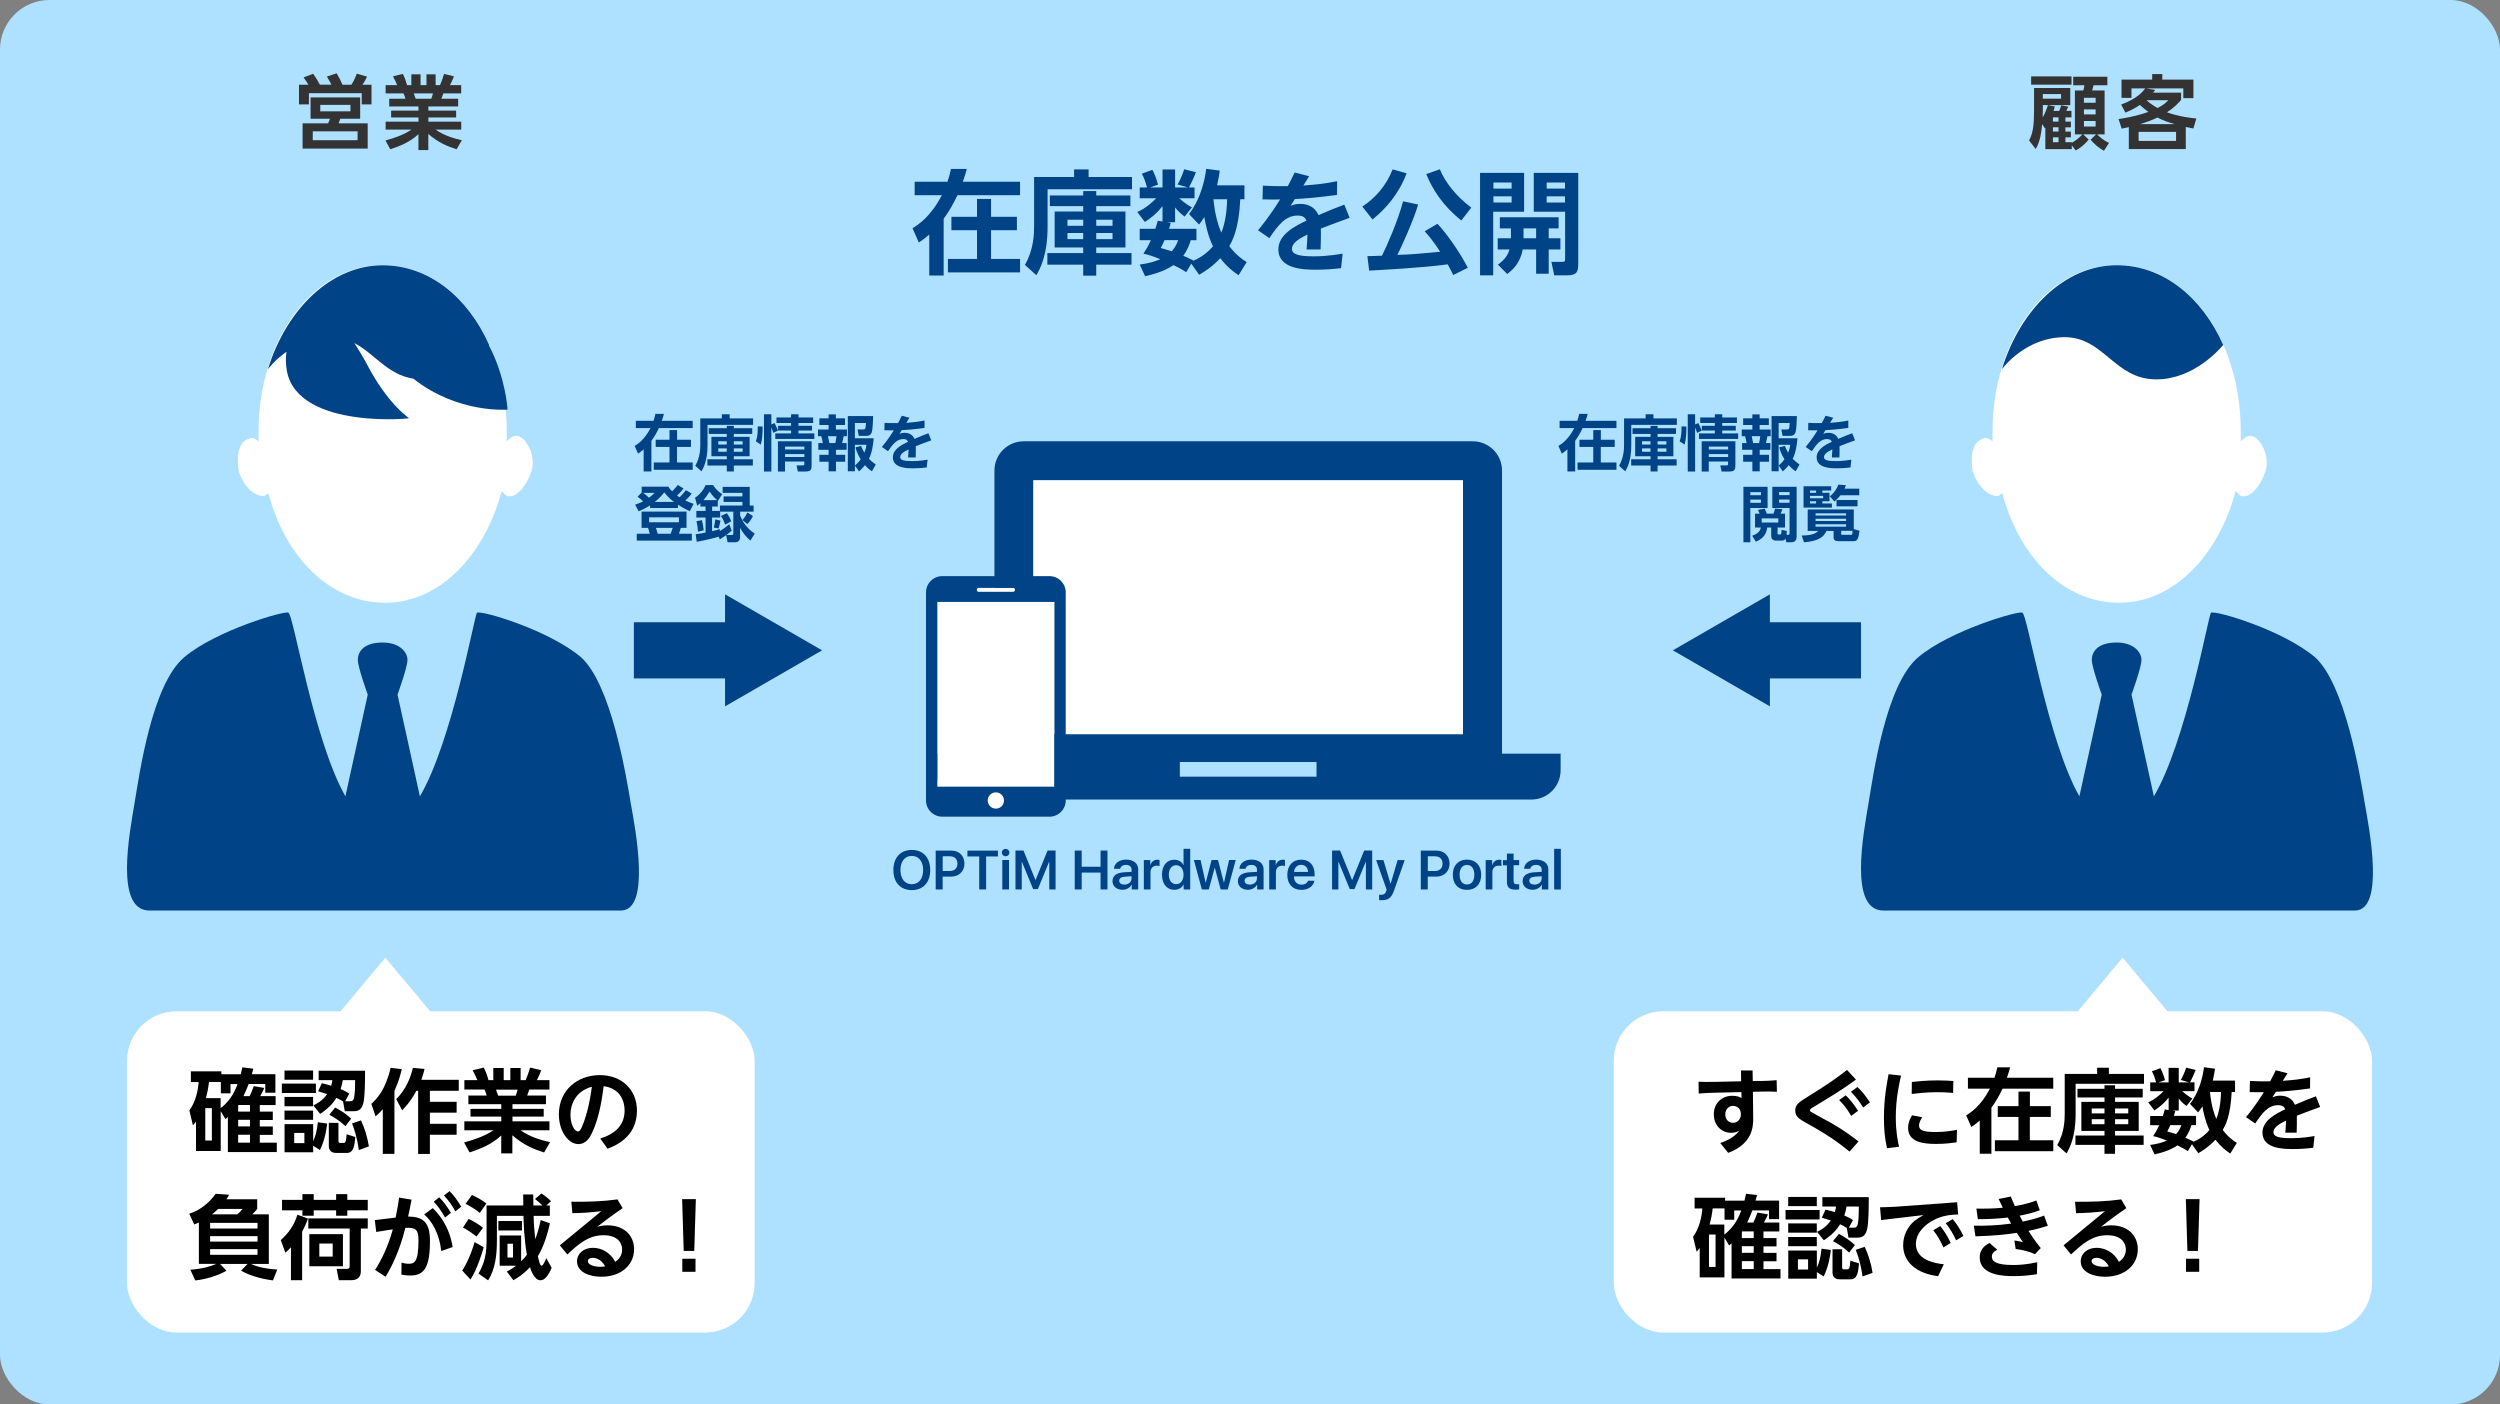 <?xml version="1.0" encoding="UTF-8"?><svg id="object" xmlns="http://www.w3.org/2000/svg" viewBox="0 0 445 250"><rect x="0" y="0" width="445" height="250" fill="#808080" stroke="none"/><defs><style>.cls-1{fill:none;stroke:#004386;stroke-miterlimit:10;stroke-width:10px;}.cls-2{fill-rule:evenodd;}.cls-2,.cls-3,.cls-4,.cls-5,.cls-6,.cls-7{stroke-width:0px;}.cls-2,.cls-7{fill:#004386;}.cls-4{fill:#aee1ff;}.cls-5{fill:#333;}.cls-6{fill:#fff;}</style></defs><rect class="cls-4" width="445" height="250" rx="8.82" ry="8.82"/><path class="cls-7" d="m114.57,79.98c-.45.4-.72.57-1,.77l-.6-1.37c.53-.33,1.73-1.08,2.82-3.18h-2.61v-1.3h3.15c.17-.5.25-.84.33-1.23h1.52c-.1.36-.16.63-.38,1.23h5.5v1.3h-6.02c-.39.81-.82,1.59-1.33,2.26v5.46h-1.38v-3.94Zm8.42-1.71v1.29h-2.48v2.76h2.79v1.3h-6.93v-1.3h2.8v-2.76h-2.46v-1.29h2.46v-1.72h1.35v1.72h2.48Z"/><path class="cls-7" d="m134.05,75.63h-8.11v3.6c0,2.8-.75,4.12-1.08,4.67l-1.1-.99c.84-1.45.89-2.96.89-3.68v-4.76h3.84v-.73h1.39v.73h4.17v1.18Zm-.15.59v1.02h-3.28v.52h2.81v3.45h-2.81v.54h3.39v1.11h-3.39v1.06h-1.25v-1.06h-3.45v-1.11h3.45v-.54h-2.74v-3.45h2.74v-.52h-3.21v-1.02h3.21v-.42h1.25v.42h3.28Zm-6.05,2.33v.58h1.51v-.58h-1.51Zm0,1.27v.59h1.51v-.59h-1.51Zm2.77-1.27v.58h1.57v-.58h-1.57Zm0,1.27v.59h1.57v-.59h-1.57Z"/><path class="cls-7" d="m134.55,78.57c.29-.85.35-1.75.33-2.67l.87.02c.01,1.19-.07,2.34-.32,3.22l-.88-.57Zm3.1-1.52c-.11-.35-.14-.43-.35-.94v7.82h-1.31v-10.19h1.31v1.82l.56-.27c.24.43.43.89.62,1.35l-.83.41Zm3.15-3.31h1.33v.57h2.61v.98h-2.61v.5h2.41v.84h-2.41v.51h2.83v.99h-6.96v-.99h2.81v-.51h-2.31v-.84h2.31v-.5h-2.6v-.98h2.6v-.57Zm3.67,4.82v4.23c0,.82-.12,1.14-1.12,1.14h-1.33l-.24-1.09h1.13c.26,0,.26-.12.26-.32v-.37h-3.44v1.78h-1.26v-5.38h5.99Zm-4.73.94v.51h3.44v-.51h-3.44Zm0,1.32v.52h3.44v-.52h-3.44Z"/><path class="cls-7" d="m147.48,73.76h1.31v.7h1.63v1.19h-1.63v.81h1.96v1.18h-.58c-.12.57-.14.72-.27,1.22h.8v1.2h-1.9v.9h1.65v1.23h-1.65v1.71h-1.31v-1.71h-1.64v-1.23h1.64v-.9h-1.83v-1.2h.79c-.04-.33-.13-.83-.26-1.22h-.59v-1.18h1.89v-.81h-1.64v-1.19h1.64v-.7Zm-.1,3.88c.14.62.19.96.24,1.22h1.07c.1-.4.15-.8.2-1.22h-1.5Zm4.79,5.25v1h-1.26v-9.83h4.5c0,.4-.04,2.37-.25,2.91-.05.16-.23.61-.87.61h-1.43l-.22-1.14h1.02c.32,0,.43,0,.48-1.15h-1.97v2.72h3.35c-.08.97-.28,2.56-.85,3.66.37.38.71.66,1.21,1.01l-.67,1.21c-.31-.19-.65-.41-1.25-1.1-.32.44-.65.76-1.05,1.12l-.74-1.04Zm1.11-3.51c.13.32.28.67.57,1.21.29-.72.33-1.06.38-1.42h-2.06v3.69c.3-.26.61-.51,1.03-1.1-.64-1.04-.82-1.75-.92-2.13l1-.26Z"/><path class="cls-7" d="m161.88,74.37l-.56.9c1.3-.11,2-.16,3.25-.42v1.32c-1.78.25-3.17.36-4.06.4l-.41.65c.22-.08.49-.18.9-.18.26,0,1.31,0,1.78,1.08,1.16-.5,1.81-.76,2.48-1l.51,1.26c-1.26.45-2.27.84-2.76,1.04.02.72-.01,1.57-.02,2.01h-1.35c.05-.67.06-.86.09-1.44-1.09.52-1.49.93-1.49,1.38,0,.5.56.71,2.11.71,1.27,0,2.38-.19,2.76-.26l-.15,1.39c-.8.1-1.58.15-2.39.15-1.17,0-3.64-.04-3.64-1.96,0-1.46,1.66-2.27,2.7-2.76-.11-.24-.26-.49-.84-.49-1.14,0-1.86.88-2.72,2.17l-1.09-.76c.32-.39,1.16-1.4,2.12-2.96-.68.01-1.02,0-1.68-.01l.03-1.32c.38.02,1.36.07,2.4.04.24-.45.38-.71.66-1.31l1.39.36Z"/><path class="cls-7" d="m115.71,89.96c-.9.57-1.54.84-2.03,1.05l-.63-1.19c.38-.13.84-.27,1.43-.58-.3-.3-.63-.58-1-.82l.74-.74v-1.06h4.75c.16.27.26.43.67.84.59-.59.79-.85,1-1.14l1.03.62c-.17.24-.47.64-1.16,1.26.18.13.4.28.46.32.12-.12.63-.63,1.12-1.27l1.04.6c-.45.61-.99,1.1-1.14,1.23.66.32,1.1.49,1.47.6l-.67,1.32c-.37-.17-1.12-.53-2.11-1.16v.58h-4.97v-.47Zm6.49,1.11v2.89h-1.01c-.16.56-.23.75-.33,1.05h2.29v1.22h-9.81v-1.22h2.31c-.1-.45-.16-.66-.3-1.05h-1.15v-2.89h8Zm-7.72-3.34c.44.29.89.71,1.04.87.53-.4.73-.59,1.01-.87h-2.05Zm1.06,4.35v.88h5.31v-.88h-5.31Zm4.43-2.73c-.92-.69-1.43-1.33-1.73-1.71-.31.39-.77.97-1.69,1.71h3.41Zm-3.22,4.61c.15.4.18.55.31,1.05h2.32c.16-.39.31-.93.35-1.05h-2.98Z"/><path class="cls-7" d="m127.92,95.53c-.82.26-2.41.64-3.9.91l-.19-1.35c.43-.05.89-.11,1.76-.29v-2.68h-1.64v-1.17h1.64v-.79h-.92v-.59c-.18.16-.32.27-.56.45l-.4-1.42c.76-.46,1.53-1.39,1.88-2.26h1.35c.36.63.95,1.23,1.61,1.61l-.75,1.2-.04-.02v1.03h-1v.79h1.39v-.96h4v-.64h-3.35v-.99h3.35v-.63h-3.52v-1.07h4.82v3.33h.69v1.09h-2.4v.71c.52,1.17,1.1,2.17,2.6,3.2l-.77,1.23c-.91-.8-1.22-1.22-1.84-2.27v1.66c0,.82-.62.92-.82.92h-1.4l-.26-1.27c-.44.31-.75.52-1.13.76l-.19-.49Zm-2.97-2.95c.12.46.28,1.37.31,1.83l-1.02.22c-.03-.62-.13-1.3-.27-1.86l.97-.18Zm2.68-3.56c-.06-.05-.86-.77-1.31-1.52-.36.55-.7,1.06-1.11,1.52h2.42Zm2.62,5.41c-.22.21-.41.39-.96.8h.94c.23,0,.3-.04.3-.27v-3.88h-2.34v1.04h-1.44v2.43c.6-.14.99-.25,1.37-.37l.02.35c.18-.12.99-.62,1.67-1.22l.43,1.12Zm-2.01-1.76c-.05.36-.21,1.03-.33,1.39l-.85-.14c.16-.62.23-1.2.25-1.48l.94.23Zm1.15-1.32c.53.76.67,1.17.76,1.45l-1.07.58c-.24-.64-.36-.94-.76-1.54l1.07-.49Zm4.64.5c-.37.76-.79,1.22-.99,1.44l-.89-.72c.44-.52.67-.87.88-1.35l1,.64Z"/><path class="cls-7" d="m279,79.98c-.45.4-.72.57-1,.77l-.6-1.37c.53-.33,1.73-1.08,2.82-3.18h-2.61v-1.3h3.15c.17-.5.25-.84.33-1.23h1.52c-.1.36-.16.63-.38,1.23h5.5v1.3h-6.02c-.39.81-.82,1.59-1.33,2.26v5.46h-1.38v-3.94Zm8.42-1.71v1.29h-2.48v2.76h2.79v1.3h-6.93v-1.3h2.8v-2.76h-2.46v-1.29h2.46v-1.72h1.35v1.72h2.48Z"/><path class="cls-7" d="m298.48,75.63h-8.11v3.6c0,2.8-.75,4.12-1.08,4.67l-1.1-.99c.84-1.45.89-2.96.89-3.68v-4.76h3.84v-.73h1.39v.73h4.17v1.18Zm-.15.59v1.02h-3.28v.52h2.81v3.45h-2.81v.54h3.39v1.11h-3.39v1.06h-1.25v-1.06h-3.45v-1.11h3.45v-.54h-2.74v-3.45h2.74v-.52h-3.21v-1.02h3.21v-.42h1.25v.42h3.28Zm-6.05,2.33v.58h1.51v-.58h-1.51Zm0,1.27v.59h1.51v-.59h-1.51Zm2.77-1.27v.58h1.57v-.58h-1.57Zm0,1.27v.59h1.57v-.59h-1.57Z"/><path class="cls-7" d="m298.98,78.57c.29-.85.35-1.75.33-2.67l.87.02c.01,1.19-.07,2.34-.32,3.22l-.88-.57Zm3.1-1.52c-.11-.35-.14-.43-.35-.94v7.82h-1.31v-10.19h1.31v1.82l.56-.27c.24.43.43.89.62,1.35l-.83.41Zm3.15-3.31h1.33v.57h2.61v.98h-2.61v.5h2.41v.84h-2.41v.51h2.83v.99h-6.96v-.99h2.81v-.51h-2.31v-.84h2.31v-.5h-2.6v-.98h2.6v-.57Zm3.67,4.82v4.23c0,.82-.12,1.14-1.12,1.14h-1.33l-.24-1.09h1.13c.26,0,.26-.12.26-.32v-.37h-3.44v1.78h-1.26v-5.38h5.99Zm-4.73.94v.51h3.44v-.51h-3.44Zm0,1.32v.52h3.44v-.52h-3.44Z"/><path class="cls-7" d="m311.91,73.76h1.31v.7h1.63v1.19h-1.63v.81h1.96v1.18h-.58c-.12.57-.14.72-.27,1.22h.8v1.2h-1.9v.9h1.65v1.23h-1.65v1.71h-1.31v-1.71h-1.64v-1.23h1.64v-.9h-1.83v-1.2h.79c-.04-.33-.13-.83-.26-1.22h-.59v-1.18h1.89v-.81h-1.64v-1.19h1.64v-.7Zm-.1,3.88c.14.62.19.96.24,1.22h1.07c.1-.4.15-.8.2-1.22h-1.5Zm4.79,5.25v1h-1.26v-9.83h4.5c0,.4-.04,2.37-.25,2.91-.05.16-.23.61-.87.61h-1.43l-.22-1.14h1.02c.32,0,.43,0,.48-1.15h-1.97v2.72h3.35c-.08.97-.28,2.56-.85,3.66.37.38.71.66,1.21,1.01l-.67,1.21c-.31-.19-.65-.41-1.25-1.1-.32.44-.65.76-1.05,1.12l-.74-1.04Zm1.11-3.51c.13.32.28.67.57,1.21.29-.72.33-1.06.38-1.42h-2.06v3.69c.3-.26.61-.51,1.03-1.1-.64-1.04-.82-1.75-.92-2.13l1-.26Z"/><path class="cls-7" d="m326.31,74.37l-.56.9c1.3-.11,2-.16,3.25-.42v1.32c-1.78.25-3.17.36-4.06.4l-.41.65c.22-.08.49-.18.9-.18.26,0,1.31,0,1.78,1.08,1.16-.5,1.81-.76,2.48-1l.51,1.26c-1.26.45-2.27.84-2.76,1.04.02.72-.01,1.57-.02,2.01h-1.35c.05-.67.06-.86.09-1.44-1.09.52-1.49.93-1.49,1.38,0,.5.56.71,2.11.71,1.27,0,2.38-.19,2.76-.26l-.15,1.39c-.8.1-1.58.15-2.39.15-1.17,0-3.64-.04-3.64-1.96,0-1.46,1.66-2.27,2.7-2.76-.11-.24-.26-.49-.84-.49-1.14,0-1.86.88-2.72,2.17l-1.09-.76c.32-.39,1.16-1.4,2.12-2.96-.68.01-1.02,0-1.68-.01l.03-1.32c.38.02,1.36.07,2.4.04.24-.45.38-.71.66-1.31l1.39.36Z"/><path class="cls-7" d="m310.33,86.65h4.3v3.78h-3.07v6.09h-1.23v-9.87Zm1.23.95v.55h1.89v-.55h-1.89Zm0,1.33v.57h1.89v-.57h-1.89Zm6.5,5.58c-.01.16-.02.22-.06.68h.28c.22,0,.26-.03.26-.33v-4.43h-3.07v-3.78h4.33v8.9c0,.55-.28.97-.9.97h-.93l-.16-.65c-.18.3-.37.36-.73.36h-.99c-.18,0-.82-.09-.82-.81v-1.52h-.7c-.22,1.56-1.11,2.13-2.03,2.52l-.66-1.06c1.21-.39,1.46-1.03,1.56-1.46h-1.04v-2.47h.8c-.04-.15-.1-.31-.29-.67l1.22-.23c.13.29.17.39.36.9h1.19c.11-.24.23-.66.27-.91l1.32.13c-.1.27-.19.52-.33.78h.79v2.47h-1.32v.98c0,.19,0,.25.18.25h.26c.23,0,.23-.09.26-.81l.96.19Zm-4.48-2.24v.74h2.96v-.74h-2.96Zm3.1-4.68v.55h1.86v-.55h-1.86Zm0,1.33v.57h1.86v-.57h-1.86Z"/><path class="cls-7" d="m331,94.48c-.22,1.54-.42,1.85-1.1,1.85h-2.6c-.36,0-.92-.03-.92-.64v-1.19h-1.26c-.5,1.03-1.25,1.79-4.01,2.03l-.41-1.21c2.2-.01,2.7-.56,2.93-.82h-1.86v-3.82h8.2v3.49l1.04.31Zm-5.05-7.92v.75h-1.57v.41h1.27v1.51h-1.27v.39h1.7v.73h-5.05v-3.8h4.92Zm-2.69.75h-1.08v.41h1.08v-.41Zm1.26.95h-2.34v.43h2.34v-.43Zm-1.26.96h-1.08v.4h1.08v-.4Zm5.35,2.15h-5.44v.39h5.44v-.39Zm0,.96h-5.44v.41h5.44v-.41Zm0,.99h-5.44v.43h5.44v-.43Zm-2.88-4.98c.95-.78,1.31-1.58,1.49-2.07l1.35.09c-.08.22-.13.38-.24.62h2.62v1.18h-3.34c-.3.37-.54.65-1.09,1.11l-.8-.92Zm4.91,1.79h-3.74v-1.13h3.74v1.13Zm-1.18,5.08c.24,0,.24-.08.29-.73h-2.02v.55c0,.16.09.17.18.17h1.54Z"/><rect class="cls-6" x="22.61" y="180.01" width="111.72" height="57.18" rx="8.82" ry="8.82"/><rect class="cls-6" x="287.25" y="180.01" width="134.97" height="57.18" rx="8.82" ry="8.82"/><path class="cls-7" d="m420.94,143.07c-.88-5.3-3.53-21.21-8.84-26.06-5.74-4.86-17.67-8.39-18.55-7.95-.44.44-4.42,22.97-10.16,32.69l-3.98-18.11s1.77-4.86,1.77-6.18-1.33-3.09-4.42-3.09c-3.53,0-4.42,1.77-4.42,3.09s1.77,6.18,1.77,6.18l-3.98,18.11c-5.74-10.16-9.28-32.69-10.16-32.69-.44-.44-12.81,3.09-18.55,7.95-5.74,4.86-7.95,20.76-8.84,26.06-.88,5.3-3.53,19,2.65,19h83.94c5.3,0,2.65-14.14,1.77-19Z"/><path class="cls-6" d="m401.06,77.69c-.88-.44-1.77.44-2.21.88v-1.77c0-16.79-9.72-29.6-22.09-29.6s-22.09,13.25-22.09,29.6v1.77c-.44-.44-1.33-.88-1.77-.44-1.77.44-2.21,3.09-1.77,5.74.88,2.65,2.65,4.42,4.42,4.42.44,0,.44-.44.88-.44,3.09,11.49,11.04,19.44,20.76,19.44s17.67-8.39,20.76-19.88c.29.29.59.59.88.88,1.77.44,3.53-1.77,4.42-4.42.88-2.65-.88-5.74-2.21-6.18h0Z"/><path class="cls-7" d="m367.49,60.02c7.07,0,8.84,7.51,16.35,7.51,6.77,0,11.5-5.65,11.89-6.14-3.83-8.6-10.81-14.18-18.96-14.18-9.06,0-17.09,7.66-20.43,18.51.36-.48,4.41-5.7,11.16-5.7Z"/><path class="cls-7" d="m112.29,143.07c-.88-5.3-3.53-21.21-8.84-26.06-5.74-4.86-17.67-8.39-18.55-7.95-.44.44-4.42,22.97-10.16,32.69l-3.98-18.11s1.77-4.86,1.77-6.18-1.33-3.09-4.42-3.09c-3.53,0-4.42,1.77-4.42,3.09s1.77,6.18,1.77,6.18l-3.98,18.11c-5.74-10.16-9.28-32.69-10.16-32.69-.44-.44-12.81,3.09-18.55,7.95-5.74,4.86-7.95,20.76-8.84,26.06-.88,5.3-3.53,19,2.65,19h83.94c5.3,0,2.65-14.14,1.77-19Z"/><path class="cls-6" d="m92.41,77.69c-.88-.44-1.77.44-2.21.88v-1.77c0-16.79-9.72-29.6-22.09-29.6s-22.09,13.25-22.09,29.6v1.77c-.44-.44-1.33-.88-1.77-.44-1.77.44-2.21,3.09-1.77,5.74.88,2.65,2.65,4.42,4.42,4.42.44,0,.44-.44.88-.44,3.09,11.49,11.04,19.44,20.76,19.44s17.67-8.39,20.76-19.88c.29.29.59.59.88.88,1.77.44,3.53-1.77,4.42-4.42.88-2.65-.88-5.74-2.21-6.18h0Z"/><path class="cls-7" d="m87.03,61.45s.03-.04.04-.05c-3.83-8.6-10.81-14.18-18.96-14.18-9.06,0-17.09,7.66-20.43,18.51.18-.24,1.33-1.72,3.31-3.11-.15,1.07-.15,2.22.08,3.43,2,10.68,23.48,8.39,21.69,8.34,0,0-3.67-2.4-7.34-9.35-.75-1.43-1.55-2.75-2.34-3.97,3.58,1.86,5.88,5.62,10.51,6.34,7.9,6.25,16.75,5.5,16.75,5.5,0-.22-.36-5.75-3.31-11.46Z"/><path class="cls-3" d="m45.1,190.22c-.18.65-.19.73-.28.99h4.2v3.3h-1.8v-1.56h-2.96c-.28.75-.49,1.25-.92,2.16h1.09c.31-.62.4-.86.74-1.77l1.86.31c-.1.28-.21.58-.71,1.46h2.74v1.59h-2.82v1.17h2.32v1.49h-2.32v1.15h2.32v1.49h-2.32v1.4h3.03v1.67h-8.71v-6.25c-.15.13-.19.18-.44.37l-.83-1.41v7.1h-4.4v-5.25c-.16.24-.24.34-.55.68l-.63-2.66c1.07-1.43,1.55-3.52,1.65-5.04h-1.38v-1.91h5.43v.52h3.45c.13-.53.18-.78.28-1.23l1.98.24Zm-7.39,7.03h-1.17v5.77h1.17v-5.77Zm1.57,0c1.93-1.49,2.66-3.35,3.01-4.29h-1.26v1.65h-1.72v-2.01h-2.11c-.16,1.33-.31,1.98-.55,2.87h2.62v1.78Zm3.16-.57s-.03.03-.05.07v1.12h2.11v-1.18h-2.06Zm2.06,2.64h-2.11v1.18h2.11v-1.18Zm0,2.66h-2.11v1.41h2.11v-1.41Z"/><path class="cls-3" d="m56.23,192.88v1.68h-6.06v-1.68h6.06Zm-.5-2.32v1.63h-5.09v-1.63h5.09Zm0,4.7v1.65h-5.09v-1.65h5.09Zm0,2.43v1.63h-5.09v-1.63h5.09Zm2.5,2.3c-.08.86-.39,2.97-1.28,4.71l-1.21-.76v1.16h-5.09v-5h5.09v3.03c.34-.67.68-1.72.84-3.37l1.65.23Zm-4.05,1.67h-1.81v1.82h1.81v-1.82Zm6.87-5.62c-.47-.28-.76-.42-1.17-.62-.99,1.62-2.38,2.51-2.9,2.85l-1.2-1.51c.63-.31,1.6-.79,2.45-2.01-.73-.24-.99-.32-1.6-.5l.65-1.44c.55.13.83.19,1.67.45.13-.41.16-.68.2-1h-2.43v-1.67h8.26c0,1.72-.02,4.58-.29,5.69-.23.86-.54,1.52-1.72,1.52h-1.6l-.31-1.77Zm-.81,3.84v3.11c0,.15,0,.45.28.45h.66c.34,0,.44-.28.52-1.54l1.55.49c-.15,1.52-.28,2.83-1.51,2.83h-1.96c-1.15,0-1.25-.94-1.25-1.15v-4.2h1.7Zm1.25.58c-1.1-1.04-2.11-1.62-2.87-2.04l1.04-1.28c1.02.52,2.01,1.18,2.85,1.98l-1.02,1.34Zm.91-4.44c.31,0,.52-.13.62-.63.18-.83.19-2.02.19-3.13h-2.19c-.1.55-.16.91-.39,1.6.83.36,1.13.53,1.54.81l-.73,1.35h.96Zm1.47,8.7c-.34-2.46-.87-3.9-1.21-4.75l1.59-.54c.62,1.28,1.15,2.96,1.41,4.63l-1.78.65Z"/><path class="cls-3" d="m68.15,197.43c-.58.65-.92.96-1.3,1.28l-.75-2.22c.99-.92,2.51-2.45,3.43-6.42l1.98.24c-.16.73-.5,2.15-1.3,3.87v11.21h-2.07v-7.97Zm7.42-7.16c-.11.5-.24,1-.57,1.93h6.66v1.96h-5.14v1.96h4.76v1.93h-4.76v1.99h4.76v1.94h-4.76v3.42h-2.09v-11.24h-.31c-1.13,2.06-2.04,2.96-2.54,3.47l-1.05-1.99c1.73-1.7,2.58-3.87,2.96-5.56l2.07.19Z"/><path class="cls-3" d="m96.84,205.14c-1.77-.57-3.6-1.28-5.64-3.06v3.22h-1.98v-3.18c-1.78,1.64-3.73,2.38-5.64,3.01l-.97-1.77c1.52-.42,3.5-1.02,5.22-2.17h-5.18v-1.59h6.58v-.84h-5.48v-1.38h5.48v-.83h-5.86v-1.54h3.26c-.05-.21-.26-.84-.39-1.07h-3.58v-1.67h2.3c-.11-.31-.31-.79-.83-1.77l1.98-.47c.39.78.57,1.28.84,2.24h.86v-2.16h1.85v2.16h1.18v-2.16h1.83v2.16h.88c.31-.65.63-1.62.81-2.24l1.98.47c-.07.16-.37,1-.79,1.77h2.25v1.67h-3.58c-.21.6-.26.76-.39,1.07h3.35v1.54h-5.96v.83h5.56v1.38h-5.56v.84h6.58v1.59h-5.14c1.8,1.28,3.92,1.81,5.25,2.12l-1.05,1.81Zm-5.05-10.11c.1-.23.21-.52.34-1.07h-3.84c.06.15.32.91.39,1.07h3.11Z"/><path class="cls-3" d="m106.85,202.66c2.66-.84,4.33-2.37,4.33-5.01,0-1.65-.78-3.92-3.73-4.31-.23,1.77-.7,5.43-2.04,8.25-.31.65-.99,2.06-2.46,2.06-1.77,0-3.47-2.29-3.47-5.27,0-4.41,3.39-7.01,7.29-7.01s6.61,2.59,6.61,6.33c0,4.81-4.08,6.33-5.23,6.77l-1.3-1.81Zm-5.31-4.23c0,1.72.73,2.96,1.33,2.96.24,0,.49-.07,1.07-1.7.84-2.4,1.18-4.52,1.41-6.25-3.03.83-3.81,3.3-3.81,4.99Z"/><path class="cls-3" d="m45.78,213.48v1.71c-.26.36-.68.78-.88.96h2.95v8.83h-3.19c.62.28,1.91.83,4.7,1l-.78,1.93c-2.32-.28-4.49-1.02-5.67-1.73l1.15-1.2h-4.88l1.12,1.21c-1.41.86-3.79,1.56-5.54,1.73l-.88-1.91c2.22-.16,3.74-.63,4.6-1.04h-3.08v-7.37c-.23.11-.39.18-.83.36l-.88-1.93c1.78-.5,3.58-1.93,4.7-3.53l2.4.16c-.21.39-.29.52-.49.81h5.46Zm.06,4.19h-8.44v1.01h8.44v-1.01Zm0,2.36h-8.44v.97h8.44v-.97Zm0,2.32h-8.44v1.01h8.44v-1.01Zm-7-7.16c-.53.52-.83.73-1.1.96h4.5c.34-.28.65-.6.94-.96h-4.34Z"/><path class="cls-3" d="m54.82,216.92c-.21.57-.49,1.29-1.04,2.32v8.63h-1.99v-5.86c-.47.5-.71.73-1,.97l-.81-2.25c1.44-1.26,2.43-2.77,2.96-4.52l1.88.71Zm-4.62-3.34h3.63v-1.02h2.01v1.02h3.99v-1.02h1.99v1.02h3.64v1.86h-3.64v.96h-1.99v-.96h-3.99v.96h-2.01v-.96h-3.63v-1.86Zm15.26,3.29v1.81h-1.23v7.6c0,1.54-1.34,1.59-1.59,1.59h-2.33l-.39-2.01h1.83c.42,0,.49-.24.49-.54v-6.64h-7.36v-1.81h10.58Zm-4.42,2.8v5.72h-5.98v-5.72h5.98Zm-4.2,1.68v2.32h2.38v-2.32h-2.38Z"/><path class="cls-3" d="m71.46,224.74c.34.1.75.21,1.26.21.96,0,1.77-.15,1.77-4.15,0-1.93-.47-2.35-2.33-2.24-.52,2.06-1.59,5.56-3.52,8.7l-1.88-1.21c1.12-1.78,2.27-4,3.16-7.23-.36.05-2.83.44-2.95.47l-.26-2.11,3.71-.45c.37-1.81.47-2.45.62-3.56l2.22.37c-.31,1.65-.41,2.09-.62,3,2.66.03,3.89,1,3.89,4.34,0,4.84-1.1,6.16-3.48,6.16-.79,0-1.36-.11-1.6-.16l.02-2.14Zm7.08-2.06c-.34-3.16-1.64-5.28-3.03-6.51l1.51-1.12c.96.92,2.92,3.03,3.55,6.92l-2.03.71Zm-.36-9.56c.84.84,1.36,1.59,2.09,2.77l-1.05.83c-.66-1.18-1.15-1.88-2.01-2.82l.97-.78Zm1.85-1.1c.81.81,1.34,1.59,2.07,2.77l-1.04.84c-.68-1.21-1.13-1.86-2.03-2.83l.99-.78Z"/><path class="cls-3" d="m86.1,222.02c-.29,1.02-1.13,3.84-2.35,5.73l-1.47-1.59c1.34-2.09,2.04-4.49,2.2-5.07l1.62.92Zm-2.69-5.05c.76.34,1.68.86,2.56,1.57l-1.15,1.57c-.78-.63-1.34-1.02-2.41-1.6l1-1.54Zm.6-4.26c.44.19,1.72.81,2.56,1.52l-1.17,1.67c-.7-.63-1.9-1.31-2.53-1.62l1.13-1.57Zm8.73,11.81c.55-.53.57-.55,1.04-1.17-.5-3-.57-5.62-.6-6.92h-4.73v4.29c0,2.59-.26,5.17-1.57,7.18l-1.7-1.2c1.13-2.01,1.43-3.56,1.43-6.07v-6.06h6.54c-.02-.65-.03-1.7-.03-1.96h1.8c0,.28.02,1.65.02,1.96h1.62c-.41-.41-.84-.76-1.33-1.15l1.15-.99c.26.16,1.34.95,1.7,1.39l-.84.75h.63v1.86h-2.88c.02,1.47.13,2.66.28,4.16.58-1.52.86-2.87.97-3.42l1.65.58c-.76,3.35-1.67,5.07-2.15,5.86.19.88.39,1.69.68,1.69.26,0,.66-.99.81-1.36l.96,1.73c-.21.5-.92,2.22-1.99,2.22-1.13,0-1.73-1.91-1.86-2.33-1.28,1.36-2.35,1.98-2.96,2.32l-1.17-1.54c.45-.23.99-.54,1.65-1.04h-2.92v-5.39h3.82v4.6Zm-4.03-7.18h4.2v1.68h-4.2v-1.68Zm1.62,4.05v2.45h.99v-2.45h-.99Z"/><path class="cls-3" d="m99.68,221.65l7.35-6.06c-1.98.23-3.06.31-5.15.36l-.18-2.04c3.16.03,5.65-.06,8.21-.42l.92,1.56c-2.11,1.44-3.58,2.59-4.5,3.3.44-.1.99-.24,1.81-.24,3.05,0,4.73,1.91,4.73,4.24,0,2.74-2.22,4.91-5.85,4.91-2.12,0-4.31-.83-4.31-2.74,0-1.39,1.17-2.41,2.83-2.41,1.46,0,3.09.78,3.97,2.5,1.23-.81,1.23-1.93,1.23-2.2,0-1.02-.65-2.54-3.31-2.54s-4.37,1.49-6.45,3.42l-1.33-1.62Zm5.8,2.24c-.42,0-.84.21-.84.6,0,.7,1.28,1,2.17,1,.42,0,.73-.05.91-.08-.81-1.52-2.07-1.52-2.24-1.52Z"/><path class="cls-3" d="m123.86,213.45l-.28,9.22h-1.88l-.28-9.22h2.43Zm-2.41,10.61h2.35v2.32h-2.35v-2.32Z"/><path class="cls-5" d="m59,15.08c-.3-.59-.46-.86-.82-1.45l1.74-.59c.55.95.68,1.21,1.04,2.04h1.6c.22-.36.56-.91.95-1.97l1.83.53c-.2.45-.53,1.04-.82,1.44h1.61v3.5h-1.74v-1.99h-9.4v1.99h-1.77v-3.5h1.68c-.1-.16-.42-.71-.86-1.3l1.7-.65c.34.49.72,1.04,1.19,1.94h2.07Zm5.1,6.05h-3.53c-.04.13-.25.71-.29.82h5.17v4.5h-11.59v-4.5h4.54c.2-.39.26-.62.32-.82h-3.44v-3.79h8.83v3.79Zm-.45,2.25h-7.98v1.57h7.98v-1.57Zm-1.27-4.71h-5.37v1.15h5.37v-1.15Z"/><path class="cls-5" d="m81.25,26.56c-1.57-.5-3.2-1.14-5.01-2.72v2.87h-1.76v-2.82c-1.58,1.45-3.31,2.12-5.01,2.68l-.86-1.57c1.35-.37,3.11-.91,4.64-1.93h-4.61v-1.41h5.85v-.75h-4.87v-1.22h4.87v-.74h-5.21v-1.37h2.89c-.04-.19-.23-.75-.35-.95h-3.18v-1.48h2.04c-.1-.27-.27-.71-.73-1.57l1.76-.42c.35.69.5,1.14.75,1.99h.76v-1.92h1.64v1.92h1.05v-1.92h1.63v1.92h.78c.27-.58.56-1.44.72-1.99l1.76.42c-.06.14-.33.89-.71,1.57h2v1.48h-3.18c-.19.53-.23.68-.34.95h2.98v1.37h-5.3v.74h4.94v1.22h-4.94v.75h5.85v1.41h-4.56c1.6,1.14,3.48,1.61,4.67,1.89l-.94,1.61Zm-4.49-8.98c.09-.2.19-.46.3-.95h-3.41c.06.13.29.81.35.95h2.76Z"/><path class="cls-5" d="m366.54,19.72c.19-.42.22-.52.34-.96l1.27.22c-.09.19-.23.52-.35.75h.92v1.17h-1.08v.75h.98v1.01h-.98v.76h.98v1.02h-.98v.87h1.14v.12c.88-.53,1.32-.92,1.89-1.51h-1.34v-7.82h1.5c.09-.32.13-.49.19-.92h-1.99v-1.52h6.08v1.52h-2.46c-.06.3-.16.65-.26.92h2.23v7.82h-1.34c.39.37,1.08,1.04,2.13,1.51l-.91,1.41c-.96-.55-1.48-.98-2.38-1.96l.98-.97h-2.3l.99.94c-.82.98-1.5,1.47-2.3,1.94l-.71-.92v.68h-4.71v-3.84s-.04.06-.09.11l-.48-.72c-.14,1.55-.36,3.08-1.14,4.43l-1.18-1.52c.68-1.33.88-2.66.88-5.29v-4.06h6.45v3.05h-3.99l1.24.25c-.09.33-.13.48-.23.78h1Zm2.19-6.12v1.47h-7.19v-1.47h7.19Zm-5.11,6.15c0,.42-.01.59-.03,1.15.38-.62.68-1.34.94-2.2h-.91v1.05Zm3.25-3.01h-3.25v.82h3.25v-.82Zm-.45,4.15h-1v.75h1v-.75Zm0,1.76h-1v.76h1v-.76Zm0,1.79h-1v.87h1v-.87Zm6.6-7.03h-2.08v.88h2.08v-.88Zm0,2.06h-2.08v.89h2.08v-.89Zm0,2.07h-2.08v.98h2.08v-.98Z"/><path class="cls-5" d="m390.42,22.87c-.81-.16-.99-.19-1.35-.27v3.93h-10.14v-3.9c-.36.07-.98.22-1.27.27l-.56-1.71c.71-.1,2.89-.42,5.31-1.27-.53-.39-.88-.66-1.51-1.24-.73.49-1.33.85-2.58,1.37l-.75-1.44c2.94-1.09,3.89-2.36,4.28-2.87h-2.45v1.68h-1.77v-3.25h5.46v-.99h1.8v.99h5.54v3.3h-1.8v-1.73h-6.57l1.56.27c-.09.13-.29.39-.36.48h4.98v1.28c-.32.39-1.04,1.25-2.52,2.22,2.17.78,4.13.99,5.23,1.1l-.53,1.78Zm-3.08.6h-6.67v1.61h6.67v-1.61Zm-.24-1.37c-1.34-.39-2.13-.69-3.07-1.18-1.05.5-2.02.85-3.15,1.18h6.22Zm-5.01-4.26c.42.38.92.81,1.96,1.38,1.12-.56,1.48-.94,1.9-1.38h-3.86Z"/><path class="cls-7" d="m165.41,41.75c-.84.74-1.34,1.06-1.86,1.42l-1.12-2.54c.98-.62,3.2-2,5.22-5.88h-4.84v-2.4h5.84c.32-.92.46-1.56.62-2.28h2.82c-.18.66-.3,1.16-.7,2.28h10.18v2.4h-11.14c-.72,1.5-1.52,2.94-2.46,4.18v10.12h-2.56v-7.3Zm15.6-3.16v2.38h-4.6v5.12h5.16v2.4h-12.84v-2.4h5.18v-5.12h-4.56v-2.38h4.56v-3.18h2.5v3.18h4.6Z"/><path class="cls-7" d="m201.49,33.69h-15.02v6.66c0,5.18-1.4,7.62-2,8.64l-2.04-1.84c1.56-2.68,1.64-5.48,1.64-6.82v-8.82h7.12v-1.36h2.58v1.36h7.72v2.18Zm-.28,1.1v1.9h-6.08v.96h5.2v6.4h-5.2v1h6.28v2.06h-6.28v1.96h-2.32v-1.96h-6.38v-2.06h6.38v-1h-5.08v-6.4h5.08v-.96h-5.94v-1.9h5.94v-.78h2.32v.78h6.08Zm-11.2,4.32v1.08h2.8v-1.08h-2.8Zm0,2.36v1.1h2.8v-1.1h-2.8Zm5.12-2.36v1.08h2.9v-1.08h-2.9Zm0,2.36v1.1h2.9v-1.1h-2.9Z"/><path class="cls-7" d="m221.51,32.99v2.48h-.74c-.26,5.42-1.44,7.44-1.96,8.34,1.24,1.66,2.52,2.48,3.1,2.84l-1.44,2.34c-1.14-.76-2.12-1.56-3.26-3.04-1.44,1.58-2.94,2.48-3.76,2.96l-1.4-1.98-.9,1.52c-.56-.36-.96-.62-2.28-1.26-.92.62-2.28,1.36-5.04,1.98l-.96-2.08c1.76-.24,2.76-.56,3.66-.96-1.68-.68-2.46-.86-3-.98.42-.66.84-1.28,1.32-2.4h-1.98v-2.02h2.78c.22-.62.32-1.06.44-1.44l.84.14v-2.74c-1.2,1.52-2.36,2.32-3.14,2.82l-1.36-1.78c1.58-.66,2.8-1.86,3.38-2.44h-2.94v-1.92h1.3c-.28-1.04-.46-1.54-.92-2.46l1.88-.68c.4.76.76,1.7,1,2.64l-1.44.5h2.24v-3.2h2.24v3.2h2.26l-1.82-.54c.28-.48.76-1.38,1.18-2.7l2.08.52c-.42,1.12-.68,1.62-1.22,2.72h.98v1.92h-2.72c1.1,1,1.88,1.42,2.26,1.62l-1.3,1.64c-.38-.26-1.02-.76-1.7-1.62v2.62h-1.46l.68.12c-.08.32-.1.46-.3,1.06h4.88v2.02h-1.02c-.18.62-.48,1.58-1.32,2.78.62.26,1.12.5,1.76.82l-.06.1c1.94-.8,3.02-1.98,3.58-2.6-.9-1.86-1.34-4.02-1.54-5.2-.38.6-.66.96-.94,1.32l-1.78-1.86c1.92-2.52,2.76-5.66,3.06-8.06l2.42.32c-.1.68-.18,1.28-.48,2.62h4.86Zm-14.22,9.76c-.26.58-.46,1-.68,1.4.64.18,1.16.32,1.96.58.72-.82.96-1.48,1.14-1.98h-2.42Zm8.7-7.28c.28,2.86.88,4.74,1.4,5.94.46-1.1.98-3,1.04-5.94h-2.44Z"/><path class="cls-7" d="m233.03,31.37l-1.04,1.66c2.4-.2,3.7-.3,6.02-.78l-.02,2.44c-3.28.46-5.84.66-7.5.74l-.76,1.2c.4-.14.9-.34,1.66-.34.48,0,2.42,0,3.3,2,2.14-.92,3.36-1.4,4.6-1.86l.94,2.34c-2.34.84-4.2,1.56-5.12,1.92.04,1.34-.02,2.9-.04,3.72h-2.5c.1-1.24.12-1.6.16-2.66-2.02.96-2.76,1.72-2.76,2.56,0,.92,1.04,1.32,3.9,1.32,2.36,0,4.4-.36,5.12-.48l-.28,2.58c-1.48.18-2.92.28-4.42.28-2.16,0-6.74-.08-6.74-3.62,0-2.7,3.08-4.2,5-5.12-.2-.44-.48-.9-1.56-.9-2.12,0-3.44,1.62-5.04,4.02l-2.02-1.4c.6-.72,2.14-2.6,3.92-5.48-1.26.02-1.88,0-3.12-.02l.06-2.44c.7.04,2.52.12,4.44.08.44-.84.7-1.32,1.22-2.42l2.58.66Z"/><path class="cls-7" d="m250.37,30.85c-1.34,3.64-3.7,6.3-6.06,8.22l-1.82-2.3c2.22-1.46,4.2-3.58,5.4-6.62l2.48.7Zm8.3,18.1c-.28-.58-.52-1.06-.98-1.9-4.66.66-12.72,1.04-13.98,1.12l-.32-2.58c.3.02,2.2-.06,2.6-.08.84-1.68,2.78-6.02,3.76-9.68l2.68.58c-.78,2.72-3.06,7.74-3.7,8.96.62-.02,1.9-.06,2.58-.12,1.44-.1,3.96-.34,5.04-.44-1.16-1.82-2.14-2.96-2.76-3.64l2.28-1.34c1.9,2.06,4.1,5.3,5.4,7.84l-2.6,1.28Zm1.44-9.7c-3.16-2.52-5.1-5.44-6.24-8.26l2.42-.86c.92,2.28,2.94,4.86,5.6,6.82l-1.78,2.3Z"/><path class="cls-7" d="m263.45,30.77h7.84v6.92h-5.5v11.32h-2.34v-18.24Zm2.38,1.72v1.08h3.24v-1.08h-3.24Zm0,2.46v1.1h3.24v-1.1h-3.24Zm3.12,7.46v-1.76h-1.98v-1.98h10.46v1.98h-1.76v1.76h2.08v2h-2.08v4.32h-2.24v-4.32h-2.38c-.44,2.2-1.48,3.4-2.76,4.36l-1.66-1.66c.6-.46,1.66-1.24,2.06-2.7h-2.1v-2h2.36Zm4.48,0v-1.76h-2.24v1.76h2.24Zm-.42-11.64h7.92v16.04c0,1.38-.08,2.2-1.96,2.2h-2.32l-.5-2.4h1.86c.48,0,.58-.04.58-.48v-8.44h-5.58v-6.92Zm2.3,1.72v1.08h3.26v-1.08h-3.26Zm0,2.46v1.1h3.26v-1.1h-3.26Z"/><path class="cls-3" d="m313.17,192.42c1.7-.02,2.56-.11,3.07-.15l.05,2.06c-.86-.05-2.14-.05-3.06-.02l-1.21.03.05,4.73c.02,1.65-.23,4.55-4.45,6.14l-1.41-1.75c.96-.32,2.51-.99,3.37-2.19-.29.15-.73.37-1.46.37-1.65,0-3.06-1.28-3.06-3.3s1.47-3.29,3.29-3.29c.86,0,1.31.21,1.65.39l-.03-1.05-4.54.11c-1.15.03-1.99.06-3.06.15l-.03-2.1c.73.03,1.62.05,3.06.02l4.52-.1-.03-1.93h2.07l.03,1.88,1.18-.02Zm-4.68,4.42c-.79,0-1.39.65-1.39,1.51,0,.96.63,1.51,1.39,1.51s1.39-.63,1.39-1.49c0-1.34-1.02-1.52-1.39-1.52Z"/><path class="cls-3" d="m330.35,192.18c-2.58,1.88-4.58,3.08-7.37,4.76-.55.32-.81.49-.81.7,0,.19.1.24.91.68,4.13,2.19,5.75,3.32,7.74,4.86l-1.6,1.8c-3.09-2.53-5.56-3.9-7.89-5.2-.94-.54-1.78-1-1.78-2.09s.7-1.52,2.32-2.53c3.66-2.27,5.15-3.35,6.9-4.71l1.59,1.73Zm-1.81,2.79c.84.79,1.39,1.54,2.2,2.75l-1.23.91c-.71-1.21-1.21-1.88-2.14-2.83l1.17-.83Zm2.07-1.49c.83.76,1.44,1.55,2.24,2.74l-1.21.92c-.75-1.21-1.22-1.81-2.17-2.8l1.15-.86Z"/><path class="cls-3" d="m338.39,191.45c-.28,1.21-.94,4-.94,7.47,0,2.59.39,4.37.58,5.2l-2.14.26c-.42-1.77-.55-3.6-.55-5.41,0-3.53.55-6.3.83-7.76l2.22.24Zm9.92,11.88c-.78.11-2.09.29-3.68.29-2.38,0-4.99-.34-4.99-2.88,0-.83.28-1.51.71-2.22l1.81.36c-.52.75-.57,1.23-.57,1.47,0,.84.78,1.15,2.93,1.15,1.62,0,2.87-.21,3.82-.39l-.05,2.22Zm-8-10.74c.91-.1,2.51-.28,4.6-.28,1.38,0,2.19.07,2.79.11l-.05,2.12c-.4-.03-1.38-.13-2.83-.13-2.12,0-3.74.23-4.54.32l.03-2.16Z"/><path class="cls-3" d="m352.4,199.45c-.68.6-1.09.86-1.51,1.15l-.91-2.06c.79-.5,2.59-1.62,4.23-4.76h-3.92v-1.94h4.73c.26-.75.37-1.26.5-1.85h2.28c-.15.54-.24.94-.57,1.85h8.25v1.94h-9.02c-.58,1.21-1.23,2.38-1.99,3.39v8.2h-2.07v-5.91Zm12.64-2.56v1.93h-3.73v4.15h4.18v1.94h-10.4v-1.94h4.2v-4.15h-3.69v-1.93h3.69v-2.58h2.03v2.58h3.73Z"/><path class="cls-3" d="m381.63,192.92h-12.17v5.39c0,4.2-1.13,6.17-1.62,7l-1.65-1.49c1.26-2.17,1.33-4.44,1.33-5.52v-7.14h5.77v-1.1h2.09v1.1h6.25v1.76Zm-.23.89v1.54h-4.92v.78h4.21v5.18h-4.21v.81h5.09v1.67h-5.09v1.59h-1.88v-1.59h-5.17v-1.67h5.17v-.81h-4.12v-5.18h4.12v-.78h-4.81v-1.54h4.81v-.63h1.88v.63h4.92Zm-9.07,3.5v.88h2.27v-.88h-2.27Zm0,1.91v.89h2.27v-.89h-2.27Zm4.15-1.91v.88h2.35v-.88h-2.35Zm0,1.91v.89h2.35v-.89h-2.35Z"/><path class="cls-3" d="m397.84,192.36v2.01h-.6c-.21,4.39-1.17,6.03-1.59,6.76,1,1.34,2.04,2.01,2.51,2.3l-1.17,1.9c-.92-.62-1.72-1.26-2.64-2.46-1.17,1.28-2.38,2.01-3.05,2.4l-1.13-1.6-.73,1.23c-.45-.29-.78-.5-1.85-1.02-.75.5-1.85,1.1-4.08,1.6l-.78-1.68c1.43-.19,2.24-.45,2.96-.78-1.36-.55-1.99-.7-2.43-.79.34-.53.68-1.04,1.07-1.94h-1.6v-1.64h2.25c.18-.5.26-.86.36-1.17l.68.11v-2.22c-.97,1.23-1.91,1.88-2.54,2.28l-1.1-1.44c1.28-.54,2.27-1.51,2.74-1.98h-2.38v-1.56h1.05c-.23-.84-.37-1.25-.75-1.99l1.52-.55c.32.62.62,1.38.81,2.14l-1.17.4h1.81v-2.59h1.81v2.59h1.83l-1.47-.44c.23-.39.62-1.12.96-2.19l1.68.42c-.34.91-.55,1.31-.99,2.2h.79v1.56h-2.2c.89.81,1.52,1.15,1.83,1.31l-1.05,1.33c-.31-.21-.83-.62-1.38-1.31v2.12h-1.18l.55.1c-.07.26-.08.37-.24.86h3.95v1.64h-.83c-.15.5-.39,1.28-1.07,2.25.5.21.91.41,1.43.66l-.05.08c1.57-.65,2.45-1.6,2.9-2.11-.73-1.51-1.09-3.26-1.25-4.21-.31.49-.54.78-.76,1.07l-1.44-1.51c1.55-2.04,2.24-4.58,2.48-6.53l1.96.26c-.08.55-.15,1.04-.39,2.12h3.94Zm-11.52,7.91c-.21.47-.37.81-.55,1.13.52.15.94.26,1.59.47.58-.66.78-1.2.92-1.6h-1.96Zm7.05-5.9c.23,2.32.71,3.84,1.13,4.81.37-.89.79-2.43.84-4.81h-1.98Z"/><path class="cls-3" d="m407.17,191.05l-.84,1.34c1.94-.16,3-.24,4.88-.63l-.02,1.98c-2.66.37-4.73.54-6.08.6l-.62.97c.32-.11.73-.28,1.34-.28.39,0,1.96,0,2.67,1.62,1.73-.75,2.72-1.13,3.73-1.51l.76,1.9c-1.9.68-3.4,1.26-4.15,1.56.03,1.08-.02,2.35-.03,3.01h-2.02c.08-1,.1-1.3.13-2.15-1.64.78-2.24,1.39-2.24,2.07,0,.75.84,1.07,3.16,1.07,1.91,0,3.56-.29,4.15-.39l-.23,2.09c-1.2.15-2.37.23-3.58.23-1.75,0-5.46-.06-5.46-2.93,0-2.19,2.49-3.4,4.05-4.15-.16-.36-.39-.73-1.26-.73-1.72,0-2.79,1.31-4.08,3.26l-1.64-1.13c.49-.58,1.73-2.11,3.18-4.44-1.02.02-1.52,0-2.53-.02l.05-1.98c.57.03,2.04.1,3.6.06.36-.68.57-1.07.99-1.96l2.09.53Z"/><path class="cls-3" d="m312.76,212.72c-.18.65-.19.73-.28.99h4.2v3.3h-1.8v-1.56h-2.96c-.28.75-.49,1.25-.92,2.16h1.09c.31-.62.4-.86.74-1.77l1.86.31c-.1.28-.21.58-.71,1.46h2.74v1.59h-2.82v1.17h2.32v1.49h-2.32v1.15h2.32v1.49h-2.32v1.4h3.03v1.67h-8.71v-6.25c-.15.13-.19.18-.44.37l-.83-1.41v7.1h-4.4v-5.25c-.16.24-.24.34-.55.68l-.63-2.66c1.07-1.43,1.55-3.52,1.65-5.04h-1.38v-1.91h5.43v.52h3.45c.13-.53.18-.78.28-1.23l1.98.24Zm-7.39,7.03h-1.17v5.77h1.17v-5.77Zm1.57,0c1.93-1.49,2.66-3.35,3.01-4.29h-1.26v1.65h-1.72v-2.01h-2.11c-.16,1.33-.31,1.98-.55,2.87h2.62v1.78Zm3.16-.57s-.03.03-.05.07v1.12h2.11v-1.18h-2.06Zm2.06,2.64h-2.11v1.18h2.11v-1.18Zm0,2.66h-2.11v1.41h2.11v-1.41Z"/><path class="cls-3" d="m323.89,215.38v1.68h-6.06v-1.68h6.06Zm-.5-2.32v1.63h-5.09v-1.63h5.09Zm0,4.7v1.65h-5.09v-1.65h5.09Zm0,2.43v1.63h-5.09v-1.63h5.09Zm2.5,2.3c-.08.86-.39,2.97-1.28,4.71l-1.21-.76v1.16h-5.09v-5h5.09v3.03c.34-.67.68-1.72.84-3.37l1.65.23Zm-4.05,1.67h-1.81v1.82h1.81v-1.82Zm6.87-5.62c-.47-.28-.76-.42-1.17-.62-.99,1.62-2.38,2.51-2.9,2.85l-1.2-1.51c.63-.31,1.6-.79,2.45-2.01-.73-.24-.99-.32-1.6-.5l.65-1.44c.55.13.83.19,1.67.45.13-.41.16-.68.2-1h-2.43v-1.67h8.26c0,1.72-.02,4.58-.29,5.69-.23.86-.54,1.52-1.72,1.52h-1.6l-.31-1.77Zm-.81,3.84v3.11c0,.15,0,.45.28.45h.66c.34,0,.44-.28.52-1.54l1.55.49c-.15,1.52-.28,2.83-1.51,2.83h-1.96c-1.15,0-1.25-.94-1.25-1.15v-4.2h1.7Zm1.25.58c-1.1-1.04-2.11-1.62-2.87-2.04l1.04-1.28c1.02.52,2.01,1.18,2.85,1.98l-1.02,1.34Zm.91-4.44c.31,0,.52-.13.62-.63.18-.83.19-2.02.19-3.13h-2.19c-.1.55-.16.91-.39,1.6.83.36,1.13.53,1.54.81l-.73,1.35h.96Zm1.47,8.7c-.34-2.46-.87-3.9-1.21-4.75l1.59-.54c.62,1.28,1.15,2.96,1.41,4.63l-1.78.65Z"/><path class="cls-3" d="m348.37,214l.18,2.17c-1.12.05-2.77.1-4.6,1.13-1.1.63-2.92,1.99-2.92,4.16,0,2.79,3.34,3.42,4.97,3.58l-1.02,2.12c-3.9-.5-6.22-2.53-6.22-5.52,0-1.68.78-3.3,2.01-4.31.37-.29,1.02-.73,1.62-1.05l-7.55.89-.19-2.27c1.04-.03,2.22-.06,2.85-.11l10.87-.79Zm-3,4.24c.73.88,1.25,1.77,1.86,3l-1.3.81c-.58-1.3-1.02-2.04-1.81-3.06l1.25-.75Zm2.22-1.23c.81.97,1.3,1.8,1.9,2.98l-1.3.79c-.62-1.31-1.02-1.99-1.85-3.05l1.25-.73Z"/><path class="cls-3" d="m364.52,218.18c-1.13.37-2.07.63-3.45.92.21.34,1.13,1.78,2.19,3.06l-1.02,1.08c-1.1-.47-2.02-.73-3.45-.92l-.23-1.51c.63.06,1.44.28,1.52.29-.5-.73-.68-.99-1.1-1.65-2.07.31-3.74.5-7.35.62l-.28-1.9c1.91.05,4.37-.05,6.64-.37-.1-.18-.52-.94-.6-1.08-2.07.23-3.39.29-5.33.29l-.26-1.88c1.6.03,3.14,0,4.7-.16-.21-.42-.32-.65-.75-1.55l2.17-.44c.34.84.49,1.15.73,1.7.52-.08,2.14-.34,3.82-1l.62,1.75c-1.38.5-2.69.79-3.6.96.11.23.42.78.57,1.05,1.36-.29,2.43-.54,3.79-1.07l.66,1.81Zm-1.96,8.63c-.91.13-2.2.34-4.05.34-1.67,0-6.12-.06-6.12-3.34,0-1.65,1.26-2.3,1.75-2.56l1.38,1.2c-.47.23-.97.6-.97,1.2,0,.83.63,1.52,3.82,1.52,1.07,0,2.46-.1,4.26-.49l-.06,2.12Z"/><path class="cls-3" d="m367.34,221.65l7.35-6.06c-1.98.23-3.06.31-5.15.36l-.18-2.04c3.16.03,5.65-.06,8.21-.42l.92,1.56c-2.11,1.44-3.58,2.59-4.5,3.3.44-.1.99-.24,1.81-.24,3.05,0,4.73,1.91,4.73,4.24,0,2.74-2.22,4.91-5.85,4.91-2.12,0-4.31-.83-4.31-2.74,0-1.39,1.17-2.41,2.83-2.41,1.46,0,3.09.78,3.97,2.5,1.23-.81,1.23-1.93,1.23-2.2,0-1.02-.65-2.54-3.31-2.54s-4.37,1.49-6.45,3.42l-1.33-1.62Zm5.8,2.24c-.42,0-.84.21-.84.6,0,.7,1.28,1,2.17,1,.42,0,.73-.05.91-.08-.81-1.52-2.07-1.52-2.24-1.52Z"/><path class="cls-3" d="m391.52,213.45l-.28,9.22h-1.88l-.28-9.22h2.43Zm-2.41,10.61h2.35v2.32h-2.35v-2.32Z"/><polygon class="cls-6" points="68.59 170.47 60.07 180.66 77.12 180.66 68.59 170.47"/><polygon class="cls-6" points="377.83 170.47 369.3 180.66 386.35 180.66 377.83 170.47"/><line class="cls-1" x1="131.98" y1="115.76" x2="112.83" y2="115.76"/><polygon class="cls-7" points="129.06 105.79 146.33 115.76 129.06 125.73 129.06 105.79"/><line class="cls-1" x1="312.12" y1="115.76" x2="331.26" y2="115.76"/><polygon class="cls-7" points="315.04 125.73 297.77 115.76 315.04 105.79 315.04 125.73"/><g id="MACBOOK"><path class="cls-2" d="m272.57,142.32h-100.78c-2.88,0-5.21-2.33-5.21-5.21v-2.96h10.43v-50.39c0-2.88,2.33-5.21,5.21-5.21h79.93c2.88,0,5.21,2.33,5.21,5.21v50.39h10.43v2.96c0,2.88-2.33,5.21-5.21,5.21h0Zm-62.56-4.07h24.33v-2.62h-24.33v2.62Zm50.39-52.76h-76.46v45.18h76.46v-45.18Z"/></g><rect class="cls-6" x="183.95" y="85.5" width="76.46" height="45.18"/><rect class="cls-6" x="166.84" y="104.63" width="20.85" height="39.3"/><path class="cls-7" d="m186.81,102.55h-19.09c-1.59,0-2.89,1.3-2.89,2.89v37.04c0,1.59,1.3,2.89,2.89,2.89h19.09c1.59,0,2.89-1.3,2.89-2.89v-37.04c0-1.59-1.3-2.89-2.89-2.89h0Zm-12.6,2.09h6.11c.2,0,.35.16.35.35s-.15.35-.35.35h-6.11c-.2,0-.35-.15-.35-.35s.16-.35.35-.35h0Zm3.05,39.3c-.8,0-1.45-.65-1.45-1.45s.64-1.45,1.45-1.45,1.45.65,1.45,1.45-.65,1.45-1.45,1.45h0Zm10.43-3.91h-20.85v-32.89h20.85v32.88h0Z"/><path class="cls-7" d="m165.58,154.87c0,2.2-1.26,3.57-3.28,3.57s-3.28-1.37-3.28-3.57,1.26-3.58,3.28-3.58,3.28,1.38,3.28,3.58Zm-5.3,0c0,1.54.78,2.52,2.02,2.52s2.02-.98,2.02-2.52-.79-2.52-2.02-2.52-2.02.98-2.02,2.52Z"/><path class="cls-7" d="m169.35,151.41c1.37,0,2.32.93,2.32,2.31s-.98,2.32-2.38,2.32h-1.5v2.29h-1.24v-6.92h2.79Zm-1.55,3.63h1.22c.89,0,1.4-.48,1.4-1.32s-.51-1.3-1.39-1.3h-1.23v2.62Z"/><path class="cls-7" d="m174.3,158.32v-5.87h-2.1v-1.04h5.43v1.04h-2.1v5.87h-1.24Z"/><path class="cls-7" d="m178.33,151.76c0-.37.3-.66.67-.66s.67.28.67.66-.3.66-.67.66-.67-.29-.67-.66Zm.08,1.32h1.19v5.24h-1.19v-5.24Z"/><path class="cls-7" d="m186.77,158.32v-4.91h-.03l-2,4.85h-.84l-2-4.85h-.03v4.91h-1.12v-6.92h1.43l2.12,5.22h.04l2.12-5.22h1.43v6.92h-1.11Z"/><path class="cls-7" d="m195.9,158.32v-3h-3.36v3h-1.24v-6.92h1.24v2.88h3.36v-2.88h1.23v6.92h-1.23Z"/><path class="cls-7" d="m198.03,156.82c0-.93.71-1.47,2.03-1.55l1.36-.08v-.38c0-.56-.37-.86-1.02-.86-.54,0-.93.28-1.01.7h-1.1c.03-.96.92-1.64,2.15-1.64,1.31,0,2.16.68,2.16,1.72v3.59h-1.15v-.84h-.03c-.29.56-.93.9-1.63.9-1.03,0-1.77-.63-1.77-1.56Zm3.39-.45v-.4l-1.2.08c-.65.04-1,.29-1,.72s.36.69.92.69c.72,0,1.27-.45,1.27-1.09Z"/><path class="cls-7" d="m203.6,153.09h1.15v.91h.02c.17-.61.64-.97,1.25-.97.16,0,.29.02.38.05v1.08c-.1-.04-.29-.07-.49-.07-.7,0-1.12.46-1.12,1.19v3.04h-1.19v-5.24Z"/><path class="cls-7" d="m206.83,155.7c0-1.62.88-2.67,2.18-2.67.76,0,1.35.36,1.63.94h.03v-2.88h1.19v7.24h-1.17v-.89h-.02c-.28.58-.89.95-1.65.95-1.31,0-2.18-1.05-2.18-2.68Zm1.22,0c0,1.03.52,1.68,1.31,1.68s1.31-.67,1.31-1.68-.52-1.69-1.31-1.69-1.31.66-1.31,1.69Z"/><path class="cls-7" d="m218.53,158.32h-1.25l-1.04-3.85h-.03l-1.04,3.85h-1.24l-1.42-5.24h1.19l.9,4.04h.02l1.04-4.04h1.15l1.04,4.04h.02l.91-4.04h1.18l-1.42,5.24Z"/><path class="cls-7" d="m220.35,156.82c0-.93.71-1.47,2.03-1.55l1.36-.08v-.38c0-.56-.37-.86-1.02-.86-.54,0-.93.28-1.01.7h-1.1c.03-.96.92-1.64,2.15-1.64,1.31,0,2.16.68,2.16,1.72v3.59h-1.15v-.84h-.03c-.29.56-.93.9-1.63.9-1.03,0-1.77-.63-1.77-1.56Zm3.39-.45v-.4l-1.2.08c-.65.04-1,.29-1,.72s.36.69.92.69c.72,0,1.27-.45,1.27-1.09Z"/><path class="cls-7" d="m225.92,153.09h1.15v.91h.02c.17-.61.64-.97,1.25-.97.16,0,.29.02.38.05v1.08c-.1-.04-.29-.07-.49-.07-.7,0-1.12.46-1.12,1.19v3.04h-1.19v-5.24Z"/><path class="cls-7" d="m233.96,156.77c-.15.97-1.08,1.63-2.31,1.63-1.55,0-2.51-1.03-2.51-2.67s.96-2.71,2.46-2.71,2.4,1,2.4,2.59v.39h-3.67v.07c0,.84.54,1.4,1.34,1.4.57,0,1.02-.27,1.16-.7h1.12Zm-3.61-1.57h2.48c-.02-.76-.51-1.26-1.22-1.26s-1.21.51-1.26,1.26Z"/><path class="cls-7" d="m243.13,158.32v-4.91h-.03l-2,4.85h-.84l-2-4.85h-.03v4.91h-1.12v-6.92h1.43l2.12,5.22h.04l2.12-5.22h1.43v6.92h-1.11Z"/><path class="cls-7" d="m245.48,160.21v-.95c.07.01.25.02.33.02.51,0,.79-.2.94-.69l.07-.24-1.87-5.26h1.3l1.26,4.21h.02l1.25-4.21h1.26l-1.9,5.42c-.45,1.29-1.01,1.73-2.18,1.73-.07,0-.4,0-.47-.02Z"/><path class="cls-7" d="m255.7,151.41c1.37,0,2.32.93,2.32,2.31s-.98,2.32-2.38,2.32h-1.5v2.29h-1.24v-6.92h2.79Zm-1.55,3.63h1.22c.89,0,1.4-.48,1.4-1.32s-.51-1.3-1.39-1.3h-1.23v2.62Z"/><path class="cls-7" d="m258.6,155.7c0-1.65.99-2.69,2.52-2.69s2.53,1.03,2.53,2.69-.97,2.7-2.53,2.7-2.52-1.03-2.52-2.7Zm3.83,0c0-1.1-.49-1.74-1.31-1.74s-1.31.65-1.31,1.74.49,1.74,1.31,1.74,1.31-.64,1.31-1.74Z"/><path class="cls-7" d="m264.45,153.09h1.15v.91h.02c.17-.61.64-.97,1.25-.97.16,0,.29.02.38.05v1.08c-.1-.04-.29-.07-.49-.07-.7,0-1.12.46-1.12,1.19v3.04h-1.19v-5.24Z"/><path class="cls-7" d="m269.42,151.92v1.17h.99v.92h-.99v2.76c0,.43.2.64.63.64.12,0,.28-.01.36-.02v.92c-.13.03-.37.05-.63.05-1.11,0-1.55-.4-1.55-1.41v-2.92h-.71v-.92h.71v-1.17h1.19Z"/><path class="cls-7" d="m271.03,156.82c0-.93.71-1.47,2.03-1.55l1.36-.08v-.38c0-.56-.37-.86-1.02-.86-.54,0-.93.28-1.01.7h-1.1c.03-.96.92-1.64,2.15-1.64,1.31,0,2.16.68,2.16,1.72v3.59h-1.15v-.84h-.03c-.29.56-.93.9-1.63.9-1.03,0-1.77-.63-1.77-1.56Zm3.39-.45v-.4l-1.2.08c-.65.04-1,.29-1,.72s.36.69.92.69c.72,0,1.27-.45,1.27-1.09Z"/><path class="cls-7" d="m276.64,151.09h1.19v7.24h-1.19v-7.24Z"/></svg>